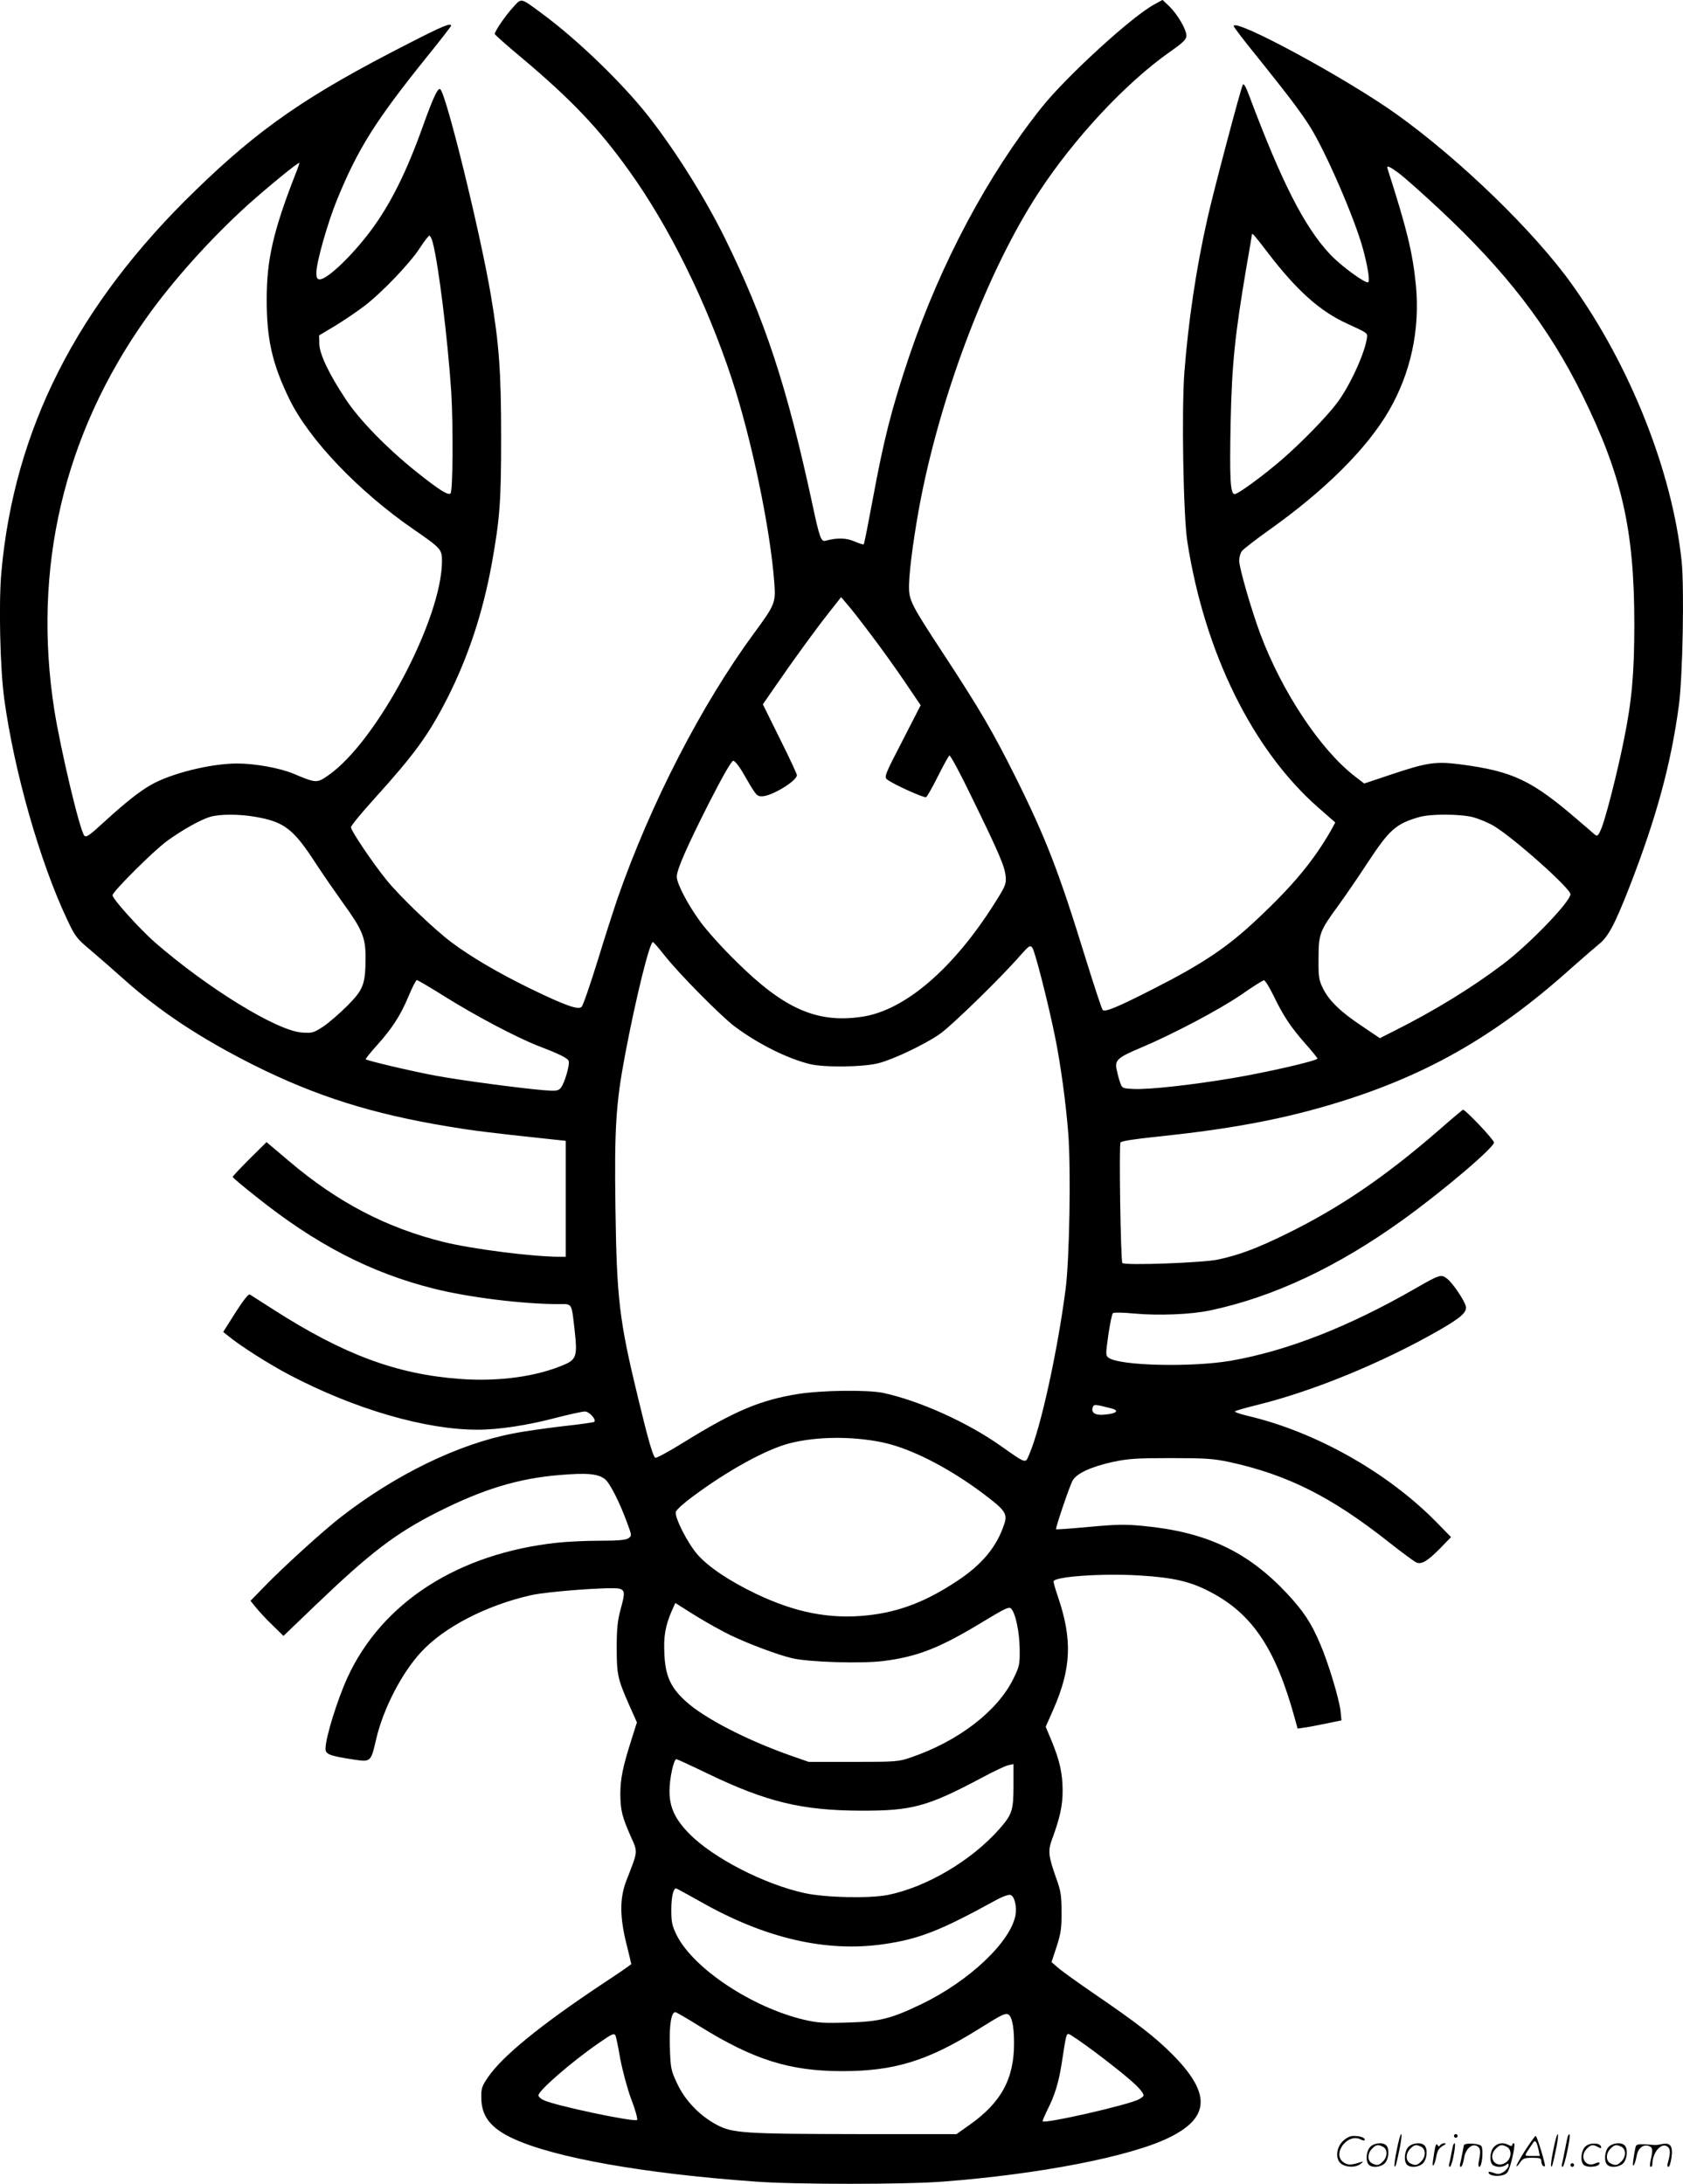 <svg version="1.0" xmlns="http://www.w3.org/2000/svg"
  viewBox="0 0 924.677 1199.762"
 preserveAspectRatio="xMidYMid meet">
<g transform="translate(-1.165,1200.46) scale(0.1,-0.1)"
fill="#000000" stroke="none">
<path d="M2831 11965 c-41 -44 -101 -132 -101 -147 0 -4 66 -63 148 -131 272
-229 423 -387 591 -622 219 -305 424 -720 562 -1138 109 -329 214 -831 235
-1127 8 -106 3 -119 -110 -272 -290 -395 -569 -936 -751 -1458 -20 -58 -70
-213 -110 -344 -41 -132 -80 -246 -88 -253 -18 -18 -89 7 -281 100 -178 87
-326 174 -433 254 -94 70 -283 251 -357 342 -74 91 -196 271 -196 291 0 8 57
78 127 155 224 248 299 351 403 555 114 225 195 470 244 740 44 247 51 337 51
695 0 354 -11 508 -56 775 -58 344 -247 1115 -279 1135 -13 8 -39 -49 -90
-190 -93 -263 -183 -443 -293 -590 -102 -136 -237 -265 -278 -265 -15 0 -19 7
-19 38 0 56 62 274 114 401 115 280 210 431 492 782 74 91 134 169 134 172 0
18 -46 -1 -235 -98 -557 -284 -816 -463 -1171 -808 -649 -629 -995 -1311
-1065 -2098 -15 -167 -7 -530 16 -694 53 -392 195 -894 345 -1211 44 -94 52
-105 131 -171 46 -39 125 -108 174 -152 201 -181 428 -331 725 -480 339 -169
646 -266 1063 -335 130 -22 217 -33 535 -67 l112 -12 0 -318 0 -319 -37 0
c-151 1 -473 42 -633 81 -316 78 -585 219 -851 445 l-123 104 -93 -92 c-51
-51 -93 -96 -93 -99 0 -4 57 -52 128 -108 327 -262 630 -419 977 -506 190 -48
490 -85 685 -85 78 0 71 13 90 -155 14 -124 7 -149 -52 -175 -154 -68 -364
-97 -581 -81 -348 26 -637 134 -1020 379 -67 43 -127 81 -133 85 -7 4 -37 -34
-79 -100 l-67 -106 29 -23 c62 -52 228 -157 335 -213 358 -188 749 -302 1036
-301 115 0 276 25 427 65 74 19 146 35 160 35 24 0 64 -44 52 -57 -4 -3 -82
-14 -174 -24 -92 -11 -215 -28 -273 -40 -298 -57 -644 -225 -943 -457 -94 -72
-323 -280 -425 -386 l-74 -76 30 -37 c17 -21 57 -65 91 -97 l60 -59 173 166
c306 293 442 397 673 514 250 126 442 185 671 204 154 13 211 7 250 -23 27
-22 82 -130 124 -247 23 -62 23 -64 5 -77 -14 -10 -56 -14 -157 -14 -76 0
-182 -5 -236 -11 -544 -59 -961 -328 -1151 -740 -57 -125 -121 -332 -121 -392
0 -30 23 -39 154 -59 95 -14 95 -15 124 110 39 169 141 366 248 481 126 137
360 257 604 312 94 21 439 46 483 36 33 -9 34 -22 7 -119 -15 -56 -20 -103
-20 -203 0 -149 5 -173 66 -312 l45 -101 -31 -98 c-46 -145 -60 -211 -60 -294
0 -89 10 -128 57 -234 40 -90 41 -76 -23 -241 -38 -96 -38 -199 -1 -348 15
-60 27 -110 27 -113 0 -2 -75 -54 -168 -115 -333 -222 -540 -391 -618 -505
-34 -49 -39 -63 -38 -112 0 -104 51 -169 176 -227 228 -105 718 -192 1333
-236 214 -16 820 -16 1025 0 531 40 1034 138 1245 242 225 110 230 243 20 455
-96 97 -197 175 -443 343 -83 57 -168 118 -187 135 l-36 31 28 85 c23 71 28
102 27 190 0 90 -4 117 -29 185 -43 122 -47 151 -23 215 43 117 58 185 58 265
0 96 -16 167 -60 274 l-33 79 42 95 c99 226 105 384 26 617 -14 41 -25 79 -25
86 0 27 267 46 475 33 182 -11 277 -33 384 -89 233 -121 361 -312 466 -694
l16 -58 42 6 c23 3 77 14 121 23 l78 16 -5 51 c-7 65 -68 268 -112 369 -50
118 -92 180 -183 278 -216 230 -443 337 -787 370 -101 10 -148 9 -299 -5 -98
-9 -180 -15 -182 -13 -5 4 72 231 90 266 21 40 100 77 222 104 85 18 131 21
319 21 190 0 234 -3 323 -22 319 -70 560 -191 877 -442 71 -56 139 -106 150
-110 28 -11 61 9 130 79 l59 61 -84 86 c-269 272 -662 493 -1033 580 -42 10
-74 21 -70 25 5 4 58 19 118 34 304 74 688 231 1001 410 125 72 157 101 149
134 -9 34 -72 127 -103 151 -32 25 -40 23 -172 -53 -369 -212 -703 -343 -1015
-398 -215 -37 -612 -28 -672 16 -17 12 -17 19 -2 125 9 61 20 115 25 120 5 5
57 4 119 -2 131 -12 311 -5 414 17 348 73 702 240 1059 497 224 161 502 398
502 426 0 15 -160 184 -171 180 -3 -2 -65 -53 -135 -115 -294 -255 -545 -426
-838 -569 -157 -77 -255 -114 -371 -139 -80 -18 -519 -34 -527 -19 -9 16 -19
649 -10 662 5 8 78 19 203 32 385 40 662 91 932 170 525 153 918 375 1342 756
61 54 129 113 151 131 51 40 87 107 168 314 147 378 229 676 272 1000 21 157
30 643 15 790 -51 490 -281 1071 -601 1519 -208 292 -618 689 -968 939 -278
198 -892 530 -892 482 0 -5 57 -80 128 -167 167 -208 240 -304 291 -385 87
-139 245 -503 291 -671 27 -100 39 -177 29 -184 -15 -9 -153 92 -211 155 -141
151 -266 398 -443 870 -18 49 -30 69 -35 60 -11 -19 -164 -597 -194 -733 -63
-279 -105 -565 -127 -846 -16 -212 -6 -786 16 -930 95 -612 360 -1149 724
-1466 l89 -78 -25 -46 c-95 -165 -208 -302 -406 -487 -161 -152 -298 -244
-572 -383 -194 -99 -262 -127 -275 -114 -5 5 -47 133 -94 284 -146 474 -218
661 -387 1000 -122 244 -193 366 -391 668 -185 282 -193 299 -192 382 2 93 31
300 65 475 118 600 373 1262 646 1680 196 300 479 603 720 773 77 54 93 70 93
91 0 34 -49 117 -94 161 l-37 35 -44 -24 c-121 -64 -481 -393 -619 -565 -297
-372 -556 -859 -728 -1366 -98 -292 -140 -456 -203 -798 -24 -129 -45 -236
-48 -238 -2 -2 -25 5 -51 16 -45 20 -94 21 -158 4 -25 -7 -33 14 -73 201 -139
646 -261 1015 -480 1460 -108 219 -268 475 -416 665 -140 180 -391 424 -588
569 -122 90 -112 88 -160 36z m-1198 -922 c-119 -305 -156 -465 -156 -678 -1
-222 30 -358 123 -550 107 -223 382 -511 686 -720 148 -102 154 -109 154 -172
0 -319 -359 -995 -626 -1179 -62 -43 -66 -42 -190 10 -73 31 -211 56 -309 56
-145 0 -364 -54 -475 -118 -63 -36 -139 -96 -255 -202 -85 -78 -101 -89 -111
-75 -26 35 -130 475 -164 690 -121 776 51 1510 503 2149 146 206 352 436 558
623 113 101 274 233 285 233 2 0 -8 -30 -23 -67z m6067 8 c29 -22 126 -108
217 -193 368 -343 603 -648 788 -1023 218 -442 286 -741 286 -1260 0 -272 -14
-422 -57 -634 -36 -180 -102 -438 -125 -490 -17 -40 -21 -43 -37 -30 -9 8 -48
42 -87 75 -257 222 -360 271 -648 309 -141 18 -184 11 -396 -60 l-134 -45 -52
40 c-189 146 -400 464 -519 782 -49 131 -116 364 -116 402 0 17 6 41 14 52 8
11 75 63 148 115 309 219 539 448 660 656 121 208 172 447 149 690 -18 181
-49 308 -156 641 -7 21 11 13 65 -27z m-724 -433 c159 -208 286 -322 434 -390
117 -54 115 -52 112 -79 -11 -84 -94 -265 -165 -359 -58 -77 -196 -218 -302
-310 -106 -91 -241 -190 -260 -190 -24 0 -28 84 -22 395 7 320 23 476 87 854
17 95 30 175 30 177 0 12 15 -5 86 -98z m-4587 55 c32 -118 83 -536 102 -823
11 -187 9 -543 -4 -556 -12 -13 -63 19 -187 118 -160 128 -313 284 -388 398
-92 138 -146 251 -146 307 l-1 45 87 52 c48 29 120 78 161 109 98 75 252 236
306 320 24 37 47 67 52 67 4 0 13 -17 18 -37z m2410 -2158 c54 -71 137 -187
185 -258 l86 -127 -101 -197 c-97 -187 -100 -197 -83 -211 35 -27 204 -103
214 -97 6 4 35 55 65 115 30 60 58 111 63 114 5 3 61 -101 124 -232 151 -309
180 -378 185 -432 4 -41 -1 -54 -62 -150 -226 -358 -492 -586 -725 -621 -249
-38 -432 43 -696 306 -73 71 -160 168 -194 215 -68 92 -130 210 -130 248 0 39
56 166 178 407 74 145 123 230 132 230 8 0 29 -25 47 -55 81 -140 81 -140 112
-140 52 0 191 84 191 116 0 7 -42 97 -94 201 l-93 188 69 100 c104 151 228
321 298 409 l63 80 34 -40 c19 -21 78 -97 132 -169z m-3378 -999 c154 -28 204
-67 325 -254 42 -64 110 -162 150 -218 105 -145 124 -189 124 -296 0 -150 -11
-179 -99 -268 -42 -42 -102 -94 -133 -115 -54 -35 -61 -37 -118 -33 -138 10
-517 243 -808 496 -84 74 -232 238 -232 258 0 20 224 243 299 298 81 59 180
115 234 132 55 17 163 17 258 0z m6684 -1 c33 -9 84 -30 114 -48 110 -66 421
-343 421 -375 0 -41 -227 -277 -375 -388 -170 -128 -372 -252 -591 -362 l-81
-41 -98 66 c-119 79 -182 141 -215 208 -22 45 -25 62 -24 165 0 134 7 151 109
290 34 47 106 151 158 231 123 187 158 218 287 255 64 18 224 17 295 -1z
m-4440 -762 c79 -100 304 -327 382 -387 127 -95 288 -176 413 -207 80 -20 298
-17 380 5 81 21 247 100 331 157 62 41 342 314 446 434 49 55 54 59 67 42 14
-18 89 -312 125 -492 30 -148 59 -360 72 -528 15 -197 7 -690 -15 -857 -45
-344 -136 -757 -198 -902 -24 -56 -11 -60 -164 47 -181 127 -441 244 -639 287
-87 18 -337 15 -470 -6 -205 -33 -348 -93 -623 -263 -85 -53 -157 -92 -161
-87 -14 15 -39 101 -95 334 -102 421 -116 538 -123 1039 -6 434 2 571 53 841
58 307 135 621 153 619 3 0 33 -34 66 -76z m-1207 -225 c168 -105 390 -222
507 -268 120 -46 165 -68 171 -84 8 -20 -24 -127 -44 -149 -14 -16 -26 -17
-92 -12 -139 12 -454 54 -595 80 -130 24 -375 82 -384 90 -2 2 25 36 60 75 85
94 132 167 176 273 20 48 40 87 45 87 5 0 75 -41 156 -92z m4551 6 c53 -110
94 -172 176 -265 36 -40 65 -77 65 -80 0 -12 -283 -77 -470 -108 -219 -37
-455 -63 -539 -59 -63 3 -64 3 -76 38 -7 19 -15 52 -19 72 -9 49 8 64 137 118
173 73 427 207 547 289 63 44 120 80 126 80 6 1 30 -38 53 -85z m-895 -2266
c50 -12 35 -29 -31 -35 -53 -6 -79 10 -67 41 6 16 11 16 98 -6z m-1257 -187
c156 -32 364 -138 555 -281 121 -91 136 -111 118 -166 -40 -125 -122 -225
-261 -316 -170 -113 -320 -170 -492 -188 -206 -22 -396 15 -615 120 -147 71
-258 146 -318 214 -55 63 -128 207 -119 235 3 11 45 49 93 84 192 143 403 259
531 292 147 38 341 40 508 6z m-832 -1060 c103 -49 257 -107 337 -126 89 -22
380 -31 502 -16 191 24 314 73 555 220 114 69 137 80 148 68 24 -24 46 -128
47 -222 1 -86 -1 -95 -36 -166 -88 -177 -302 -341 -563 -430 -66 -23 -83 -24
-315 -24 l-245 0 -106 37 c-239 85 -470 204 -572 298 -81 74 -110 139 -115
257 -5 97 5 154 39 234 l21 47 111 -70 c62 -38 148 -86 192 -107z m-124 -761
c322 -155 517 -202 839 -203 282 -1 366 21 670 183 63 34 127 64 143 67 l27 6
0 -117 c0 -137 -7 -159 -77 -239 -152 -173 -400 -320 -613 -363 -102 -20 -342
-15 -457 10 -222 48 -503 193 -634 326 -79 81 -109 145 -109 235 0 68 23 175
38 175 4 0 82 -36 173 -80z m-46 -700 c357 -204 695 -283 1015 -236 192 28
309 74 611 240 38 21 74 34 83 30 22 -8 35 -64 27 -111 -27 -147 -253 -361
-515 -488 -168 -81 -231 -97 -406 -102 -133 -4 -167 -2 -243 16 -285 68 -605
281 -697 463 -26 53 -30 72 -30 140 0 71 11 118 26 118 3 0 61 -32 129 -70z
m-2 -686 c300 -186 497 -248 787 -248 284 0 468 56 745 229 119 74 139 85 158
85 25 0 40 -57 40 -158 1 -197 -70 -329 -247 -453 l-69 -49 -536 0 c-629 1
-695 5 -781 51 -94 50 -173 132 -217 225 -35 74 -37 84 -41 200 -4 120 7 194
30 194 5 0 64 -34 131 -76z m-460 -52 c3 -4 15 -61 26 -126 13 -68 39 -165 61
-225 23 -58 36 -109 32 -113 -14 -14 -458 80 -514 109 -16 7 -28 19 -28 26 0
26 183 185 331 287 74 51 84 56 92 42z m2636 -92 c155 -117 235 -185 256 -217
15 -22 14 -24 -15 -41 -49 -30 -530 -139 -530 -121 0 5 12 33 26 62 41 79 63
153 79 257 24 156 25 160 38 160 7 0 72 -45 146 -100z M7686 194 c-10 -47 -15
-88 -12 -91 5 -6 9 7 30 110 7 37 10 67 6 67 -4 0 -15 -39 -24 -86z M8000 270
c0 -5 5 -10 10 -10 6 0 10 5 10 10 0 6 -4 10 -10 10 -5 0 -10 -4 -10 -10z
M8546 194 c-10 -47 -15 -88 -12 -91 5 -6 9 7 30 110 7 37 10 67 6 67 -4 0 -15
-39 -24 -86z M8626 269 c-3 -8 -10 -41 -16 -74 -6 -33 -14 -68 -16 -77 -3 -10
-1 -18 3 -18 10 0 46 171 38 178 -2 3 -7 -1 -9 -9z M7389 241 c-38 -38 -41
-101 -7 -125 29 -20 79 -20 104 0 18 14 18 15 1 10 -53 -17 -69 -17 -92 -2
-69 45 21 166 94 126 12 -6 21 -7 21 -1 0 12 -25 21 -62 21 -19 0 -39 -10 -59
-29z M8390 189 c-28 -45 -49 -83 -47 -85 2 -3 12 7 21 21 14 21 24 25 66 25
43 0 50 -3 50 -19 0 -11 5 -23 10 -26 6 -3 10 -3 10 1 0 20 -44 164 -51 164
-4 0 -30 -37 -59 -81z m75 4 l7 -33 -42 0 c-42 0 -42 0 -28 23 8 12 21 32 29
44 15 25 22 18 34 -34z M7540 210 c-22 -22 -27 -79 -8 -98 19 -19 66 -14 88 8
22 22 27 79 8 98 -19 19 -66 14 -88 -8z m71 0 c25 -14 25 -54 -1 -80 -23 -23
-33 -24 -61 -10 -25 14 -25 54 1 80 23 23 33 24 61 10z M7750 210 c-22 -22
-27 -79 -8 -98 19 -19 66 -14 88 8 22 22 27 79 8 98 -19 19 -66 14 -88 -8z
m71 0 c25 -14 25 -54 -1 -80 -23 -23 -33 -24 -61 -10 -25 14 -25 54 1 80 23
23 33 24 61 10z M7896 204 c-3 -16 -8 -47 -11 -69 -8 -51 10 -26 19 27 5 27
15 42 34 53 18 10 22 14 10 15 -9 0 -20 -5 -24 -11 -5 -8 -9 -8 -14 1 -5 8
-10 3 -14 -16z M7997 223 c-2 -4 -7 -26 -11 -48 -4 -22 -9 -48 -12 -57 -3 -10
-1 -18 4 -18 4 0 14 28 20 62 11 58 10 81 -1 61z M8055 220 c-1 -3 -5 -23 -9
-45 -4 -22 -9 -48 -12 -57 -3 -10 -1 -18 4 -18 5 0 13 20 17 45 7 53 44 87 74
68 17 -11 19 -28 8 -80 -4 -18 -3 -33 2 -33 16 0 24 99 11 115 -12 14 -87 18
-95 5z M8220 210 c-22 -22 -27 -79 -8 -98 7 -7 24 -12 38 -12 14 0 31 5 38 12
9 9 12 8 12 -5 0 -9 -12 -24 -26 -34 -21 -13 -32 -15 -55 -6 -16 6 -29 8 -29
3 0 -24 81 -27 102 -2 18 19 50 162 37 162 -5 0 -9 -5 -9 -10 0 -7 -6 -7 -19
0 -30 16 -59 12 -81 -10z m71 0 c29 -16 25 -65 -6 -86 -56 -37 -103 28 -55 76
23 23 33 24 61 10z M8721 211 c-23 -23 -28 -80 -9 -99 19 -19 88 -13 88 9 0 5
-11 4 -24 -2 -54 -25 -89 38 -46 81 23 23 33 24 62 9 16 -9 19 -8 16 3 -8 22
-64 22 -87 -1z M8850 210 c-22 -22 -27 -79 -8 -98 19 -19 66 -14 88 8 22 22
27 79 8 98 -19 19 -66 14 -88 -8z m71 0 c25 -14 25 -54 -1 -80 -23 -23 -33
-24 -61 -10 -25 14 -25 54 1 80 23 23 33 24 61 10z M8996 201 c-3 -14 -8 -44
-11 -66 -8 -51 10 -26 19 27 8 41 35 63 66 53 22 -7 24 -21 11 -77 -5 -22 -5
-38 0 -38 5 0 9 6 9 13 0 68 51 125 85 97 15 -13 15 -35 -1 -92 -3 -10 -1 -18
4 -18 6 0 13 23 17 50 9 63 -5 84 -49 76 -17 -4 -35 -6 -41 -6 -101 8 -104 7
-109 -19z M8640 110 c0 -5 5 -10 10 -10 6 0 10 5 10 10 0 6 -4 10 -10 10 -5 0
-10 -4 -10 -10z"/>
</g>
</svg>
